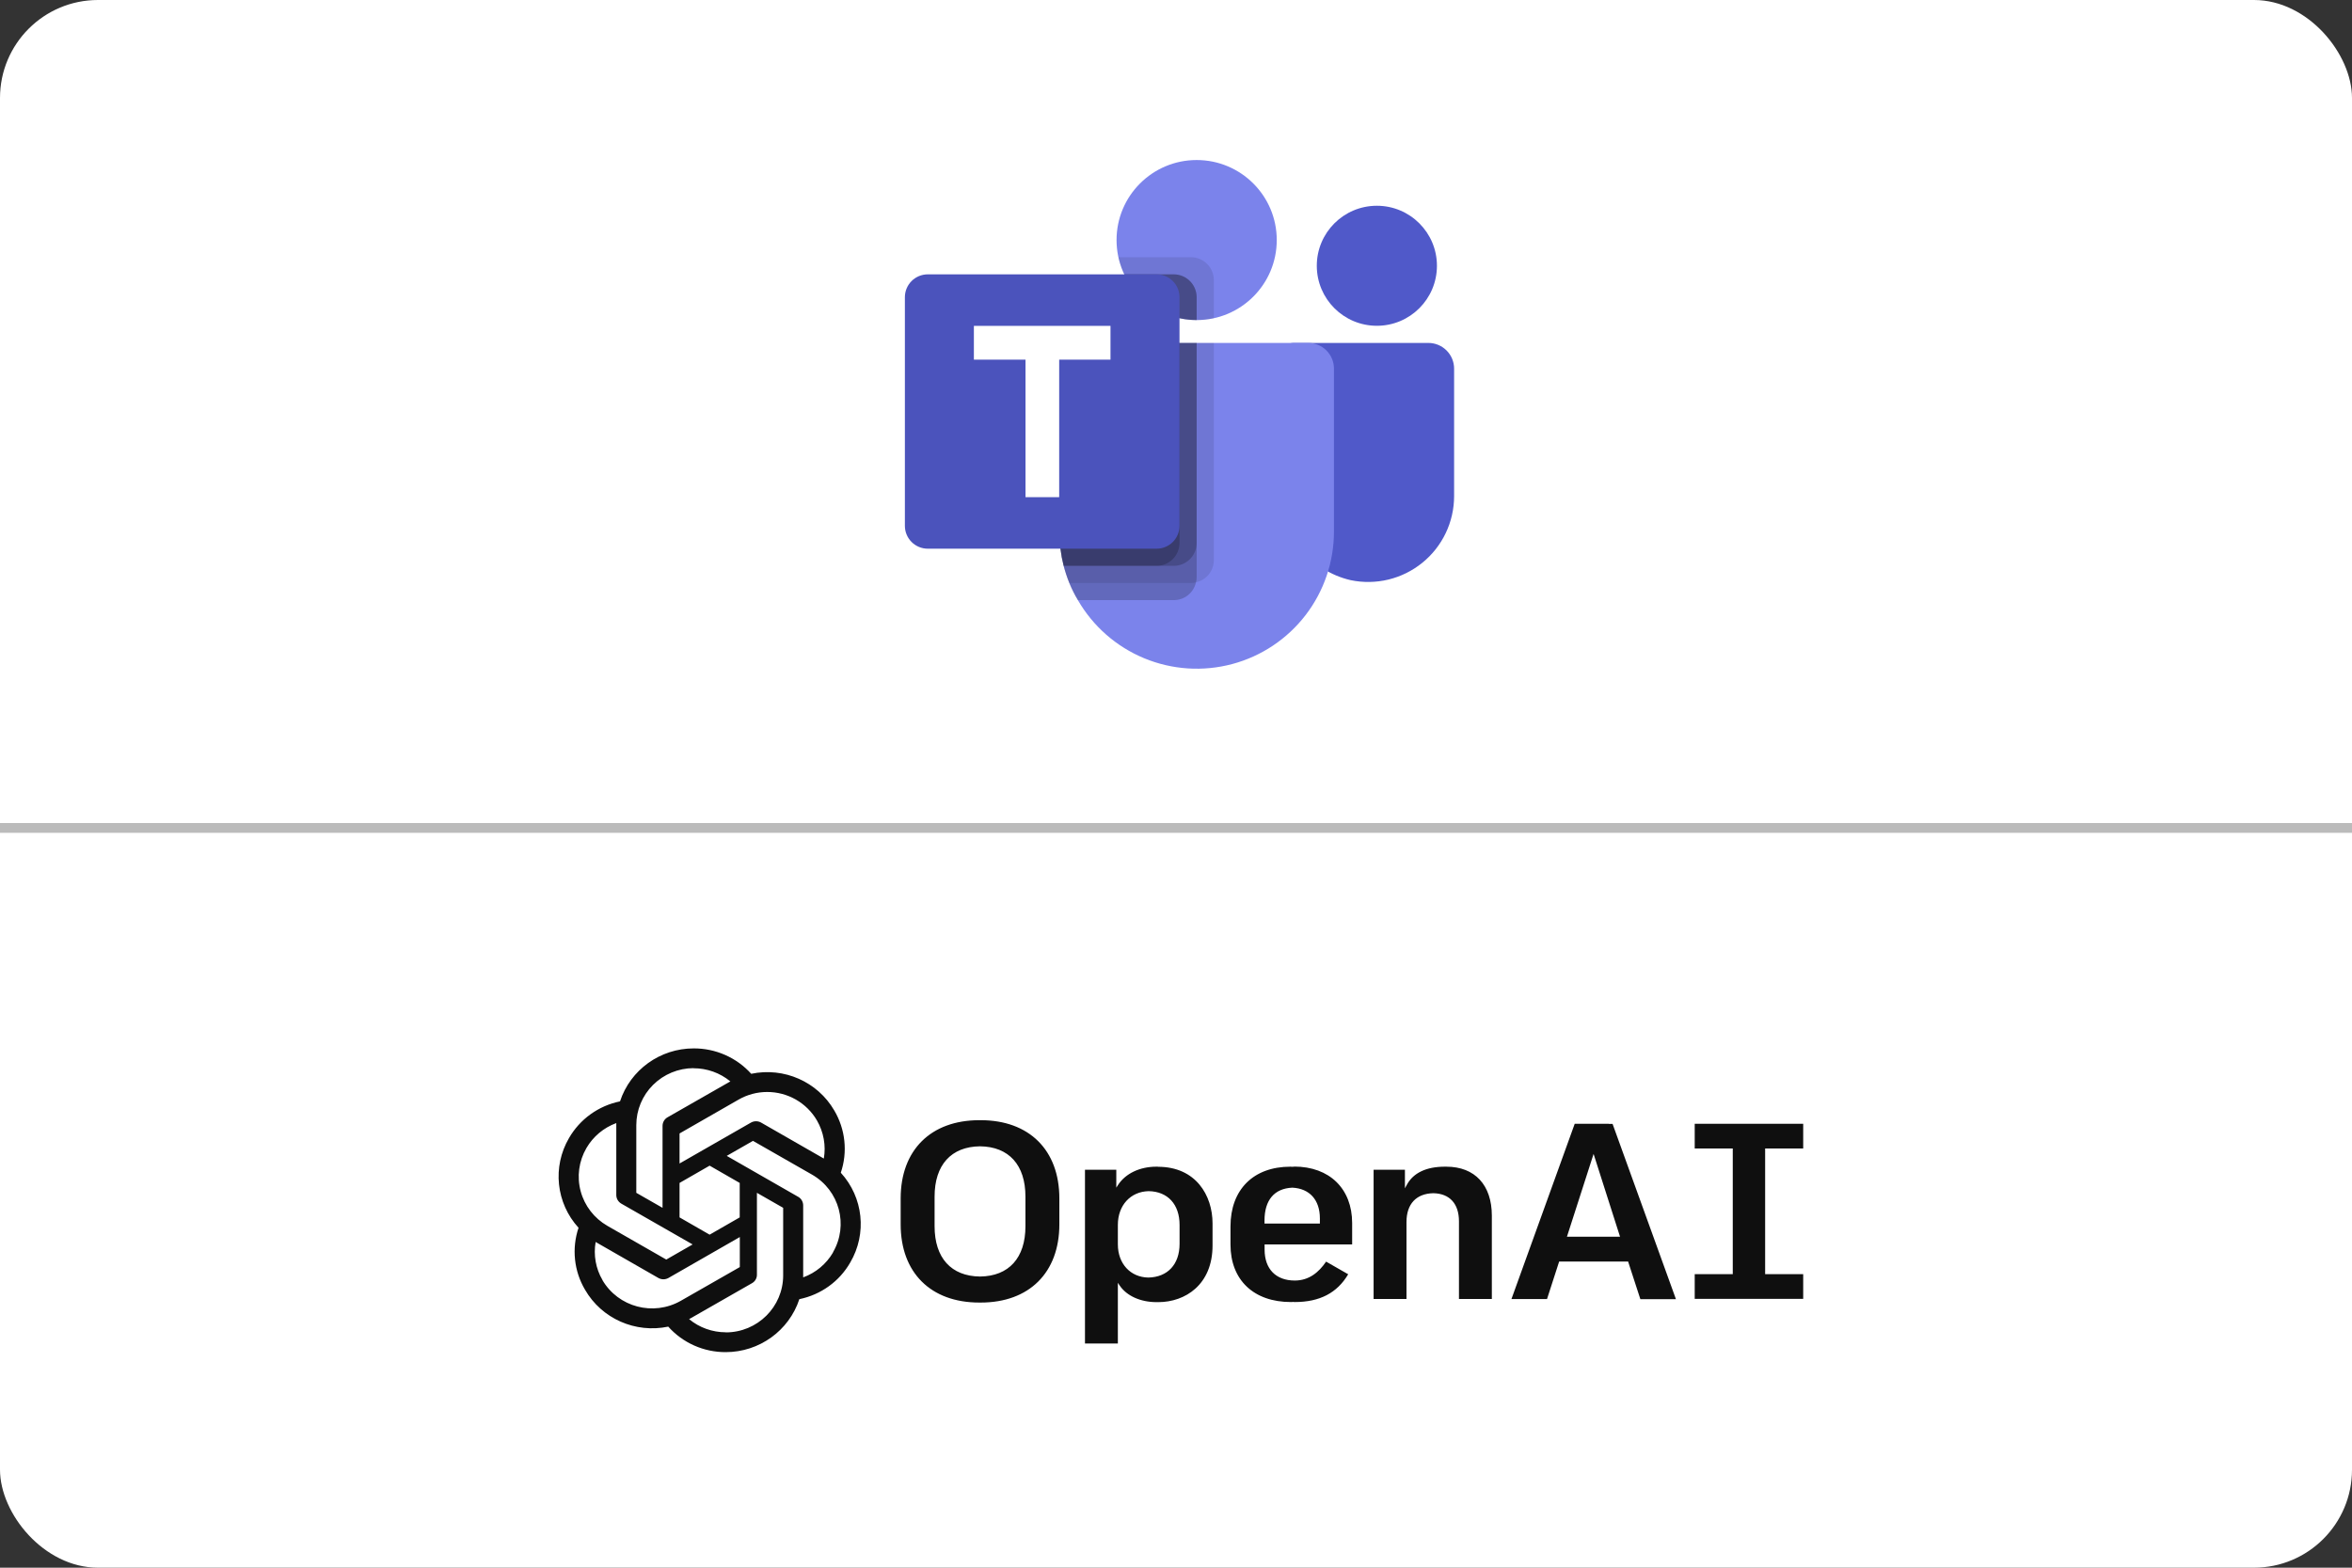 <svg width="240" height="160" viewBox="0 0 240 160" fill="none" xmlns="http://www.w3.org/2000/svg">
<rect x="0" y="0" width="240" height="160" fill="#333333" stroke="none"/>
<rect width="240" height="160" rx="10" fill="white"/>
<line x1="4.37114e-08" y1="84.5" x2="240" y2="84.5" stroke="#BBBBBB"/>
<g clip-path="url(#clip0_83_161)">
<path d="M122.108 32.667C126.622 32.667 130.281 29.011 130.281 24.5C130.281 19.989 126.622 16.333 122.108 16.333C117.594 16.333 113.934 19.989 113.934 24.5C113.934 29.011 117.594 32.667 122.108 32.667Z" fill="#7B83EB"/>
<path opacity="0.1" d="M121.525 26.25H114.122L114.159 26.413L114.162 26.427L114.201 26.577C114.739 28.616 116.044 30.367 117.843 31.467C119.643 32.566 121.798 32.929 123.859 32.478V28.583C123.857 27.965 123.611 27.372 123.173 26.935C122.736 26.498 122.143 26.252 121.525 26.25Z" fill="black"/>
<path opacity="0.2" d="M119.773 28H114.723C115.385 29.396 116.431 30.576 117.739 31.403C119.046 32.229 120.561 32.667 122.108 32.667V30.333C122.106 29.715 121.859 29.122 121.422 28.685C120.985 28.248 120.392 28.002 119.773 28Z" fill="black"/>
<path d="M140.497 33.25C143.882 33.25 146.626 30.508 146.626 27.125C146.626 23.742 143.882 21 140.497 21C137.112 21 134.367 23.742 134.367 27.125C134.367 30.508 137.112 33.25 140.497 33.25Z" fill="#5059C9"/>
<path d="M145.751 35H131.984C131.686 35 131.401 35.118 131.191 35.328C130.981 35.538 130.863 35.823 130.863 36.12V50.312C130.825 52.367 131.494 54.371 132.759 55.991C134.024 57.611 135.807 58.747 137.81 59.209C139.086 59.477 140.406 59.457 141.673 59.151C142.94 58.844 144.122 58.259 145.135 57.438C146.147 56.618 146.963 55.582 147.524 54.406C148.085 53.23 148.377 51.944 148.378 50.642V37.625C148.378 36.929 148.101 36.261 147.608 35.769C147.116 35.277 146.447 35 145.751 35Z" fill="#5059C9"/>
<path d="M136.118 37.625V54.25C136.12 57.331 135.104 60.326 133.228 62.771C131.352 65.216 128.721 66.974 125.742 67.772C122.764 68.57 119.606 68.363 116.757 67.184C113.909 66.004 111.53 63.919 109.989 61.25C109.652 60.69 109.359 60.105 109.113 59.5C108.884 58.929 108.691 58.345 108.535 57.75C108.246 56.606 108.099 55.43 108.097 54.25V37.625C108.097 37.28 108.164 36.939 108.296 36.62C108.428 36.301 108.622 36.012 108.866 35.768C109.11 35.524 109.4 35.331 109.718 35.199C110.037 35.067 110.379 34.999 110.724 35H133.492C133.837 34.999 134.178 35.067 134.497 35.199C134.816 35.331 135.106 35.524 135.35 35.768C135.594 36.012 135.788 36.301 135.919 36.62C136.051 36.939 136.119 37.28 136.118 37.625Z" fill="#7B83EB"/>
<path opacity="0.2" d="M119.773 28H114.723C115.385 29.396 116.431 30.576 117.739 31.403C119.046 32.229 120.561 32.667 122.108 32.667V30.333C122.106 29.715 121.859 29.122 121.422 28.685C120.985 28.248 120.392 28.002 119.773 28Z" fill="black"/>
<path opacity="0.1" d="M123.859 35V57.172C123.859 57.7 123.679 58.212 123.347 58.622C123.016 59.033 122.554 59.318 122.038 59.43C121.873 59.479 121.702 59.503 121.53 59.5H109.113C108.884 58.929 108.691 58.345 108.535 57.75C108.246 56.606 108.099 55.43 108.097 54.25V37.625C108.097 37.28 108.164 36.939 108.296 36.62C108.428 36.301 108.622 36.012 108.866 35.768C109.11 35.524 109.4 35.331 109.718 35.199C110.037 35.067 110.379 34.999 110.724 35H123.859Z" fill="black"/>
<path opacity="0.2" d="M122.108 35V58.922C122.11 59.094 122.087 59.265 122.038 59.43C121.926 59.946 121.641 60.407 121.23 60.738C120.819 61.069 120.307 61.25 119.779 61.25H109.989C109.652 60.69 109.359 60.105 109.113 59.5C108.884 58.929 108.691 58.345 108.535 57.75C108.246 56.606 108.099 55.43 108.097 54.25V37.625C108.097 37.28 108.164 36.939 108.296 36.62C108.428 36.301 108.622 36.012 108.866 35.768C109.11 35.524 109.4 35.331 109.718 35.199C110.037 35.067 110.379 34.999 110.724 35H122.108Z" fill="black"/>
<path opacity="0.2" d="M122.108 35V55.422C122.105 56.039 121.859 56.629 121.423 57.065C120.986 57.501 120.396 57.747 119.779 57.75H108.535C108.246 56.606 108.099 55.43 108.097 54.25V37.625C108.097 37.28 108.164 36.939 108.296 36.62C108.428 36.301 108.622 36.012 108.866 35.768C109.11 35.524 109.4 35.331 109.718 35.199C110.037 35.067 110.379 34.999 110.724 35H122.108Z" fill="black"/>
<path opacity="0.2" d="M110.724 35C110.379 34.999 110.037 35.067 109.718 35.199C109.4 35.331 109.11 35.524 108.866 35.768C108.622 36.012 108.428 36.301 108.296 36.62C108.164 36.939 108.097 37.28 108.097 37.625V54.25C108.099 55.43 108.246 56.606 108.535 57.75H118.027C118.644 57.747 119.235 57.501 119.671 57.065C120.108 56.629 120.354 56.039 120.357 55.422V35H110.724Z" fill="black"/>
<path d="M94.67 28H118.022C118.641 28 119.235 28.246 119.673 28.683C120.111 29.121 120.357 29.714 120.357 30.333V53.667C120.357 54.286 120.111 54.879 119.673 55.317C119.235 55.754 118.641 56 118.022 56H94.67C94.051 56 93.457 55.754 93.019 55.317C92.581 54.879 92.335 54.286 92.335 53.667V30.333C92.335 29.714 92.581 29.121 93.019 28.683C93.457 28.246 94.051 28 94.67 28Z" fill="#4B53BC"/>
<path d="M113.316 36.706H108.08V50.741H104.644V36.706H99.376V33.259H113.316V36.706Z" fill="white"/>
</g>
<g clip-path="url(#clip1_83_161)">
<path d="M132.058 119.062V119.073C131.994 119.073 131.93 119.083 131.867 119.083C131.804 119.083 131.74 119.073 131.677 119.073C127.898 119.073 125.56 121.414 125.56 125.172V127.019C125.56 130.641 127.93 132.888 131.729 132.888C131.807 132.89 131.885 132.886 131.962 132.877C132.015 132.877 132.058 132.888 132.11 132.888C134.661 132.888 136.439 131.964 137.571 130.053L135.317 128.762C134.566 129.864 133.56 130.693 132.121 130.693C130.195 130.693 129.041 129.518 129.041 127.534V127.009H137.974V124.825C137.974 121.319 135.656 119.062 132.058 119.062ZM131.867 121.214C133.624 121.299 134.682 122.453 134.682 124.353V124.878H129.031V124.573C129.031 122.474 130.036 121.299 131.867 121.214ZM117.993 119.073C116.31 119.073 114.86 119.766 114.098 120.92L113.908 121.214V119.387H110.712V137.118H114.067V130.925L114.257 131.208C114.977 132.268 116.384 132.898 118.025 132.898H118.109H118.183C120.946 132.898 123.729 131.113 123.729 127.114V124.868C123.729 121.991 122.014 119.083 118.162 119.083L118.141 119.073H118.067L117.993 119.073ZM117.21 121.571C119.157 121.603 120.364 122.915 120.364 125.015V126.946C120.364 129.045 119.146 130.347 117.178 130.389C115.347 130.358 114.067 128.972 114.067 126.998V125.014C114.067 123.02 115.358 121.613 117.21 121.571ZM160.685 114.695L154.229 132.583H157.859L159.098 128.752H166.146V128.794L167.384 132.594H171.014L164.548 114.706H164.167L164.156 114.695H160.685ZM162.611 117.771L165.31 126.222H159.891L162.611 117.771ZM184 117.215V114.695H172.93V117.215H176.813V130.043H172.93V132.562H184V130.043H180.116V117.215H184ZM147.572 119.073H147.477H147.424C145.551 119.073 144.218 119.703 143.561 120.91L143.36 121.278V119.388H140.164V132.573H143.519V124.721C143.519 122.873 144.524 121.813 146.26 121.781C147.922 121.813 148.874 122.852 148.874 124.647V132.573H152.229V124.08C152.229 120.941 150.493 119.073 147.583 119.073L147.572 119.073ZM99.927 114.328C94.985 114.328 91.905 117.383 91.905 122.306V124.962C91.905 129.886 94.974 132.94 99.927 132.94H100.001H100.075C105.018 132.94 108.097 129.886 108.097 124.962V122.306C108.097 117.383 105.018 114.328 100.075 114.328H100.001H99.927ZM100.001 116.994C102.944 117.026 104.637 118.894 104.637 122.128V125.151C104.637 128.384 102.944 130.253 100.001 130.284C97.059 130.253 95.366 128.384 95.366 125.151V122.128C95.366 118.894 97.059 117.026 100.001 116.994ZM70.781 107.001C67.363 107.001 64.326 109.184 63.267 112.407C62.181 112.629 61.155 113.078 60.257 113.724C59.359 114.37 58.61 115.199 58.06 116.154C56.346 119.094 56.737 122.789 59.034 125.308C58.325 127.419 58.569 129.728 59.701 131.639C61.405 134.588 64.834 136.1 68.189 135.397C68.923 136.219 69.826 136.877 70.837 137.326C71.848 137.775 72.944 138.005 74.052 138C77.47 138 80.507 135.817 81.566 132.594C83.767 132.142 85.662 130.778 86.763 128.846C88.487 125.907 88.096 122.212 85.799 119.692V119.682C86.15 118.639 86.272 117.534 86.157 116.44C86.042 115.347 85.692 114.29 85.133 113.341C83.428 110.402 79.999 108.89 76.655 109.593C75.917 108.773 75.012 108.118 73.999 107.671C72.987 107.224 71.89 106.995 70.781 107.001ZM70.781 109.016L70.771 109.027C72.147 109.027 73.47 109.499 74.528 110.371C74.486 110.391 74.401 110.444 74.338 110.476L68.115 114.034C67.797 114.213 67.607 114.549 67.607 114.916V123.272L64.929 121.74V114.832C64.929 113.291 65.545 111.813 66.642 110.723C67.739 109.632 69.228 109.019 70.781 109.016ZM78.278 111.449C79.309 111.447 80.322 111.715 81.216 112.226C82.109 112.737 82.85 113.473 83.365 114.36C84.042 115.536 84.296 116.911 84.063 118.244C84.021 118.212 83.936 118.171 83.883 118.139L77.66 114.57C77.504 114.482 77.327 114.436 77.147 114.436C76.968 114.436 76.791 114.482 76.634 114.57L69.342 118.748V115.682L75.364 112.228C76.249 111.719 77.254 111.45 78.278 111.449V111.449ZM62.887 114.622V121.96C62.887 122.327 63.077 122.653 63.395 122.842L70.676 127.009L67.987 128.552L61.976 125.109C60.633 124.337 59.653 123.067 59.252 121.579C58.852 120.091 59.062 118.507 59.839 117.173C60.523 115.995 61.602 115.093 62.887 114.622ZM76.835 116.438L82.857 119.881C85.662 121.487 86.614 125.036 84.994 127.818L85.005 127.828C84.317 129.004 83.237 129.907 81.957 130.369V123.03C81.957 122.663 81.766 122.327 81.449 122.149L74.157 117.97L76.835 116.438ZM72.411 118.968L75.481 120.732V124.248L72.411 126.012L69.342 124.248V120.732L72.411 118.968ZM77.237 121.74L79.915 123.272V130.169C79.915 133.382 77.29 135.985 74.062 135.985V135.975C72.697 135.975 71.364 135.502 70.316 134.631C70.358 134.61 70.453 134.558 70.506 134.526L76.729 130.967C77.047 130.789 77.248 130.453 77.237 130.085L77.237 121.74ZM75.491 126.254V129.319L69.469 132.762C66.664 134.358 63.087 133.413 61.468 130.641H61.478C60.791 129.476 60.547 128.09 60.78 126.757C60.822 126.789 60.907 126.831 60.96 126.862L67.183 130.432C67.339 130.519 67.516 130.566 67.696 130.566C67.876 130.566 68.052 130.519 68.209 130.432L75.491 126.254Z" fill="#0F0F0F"/>
</g>
<defs>
<clipPath id="clip0_83_161">
<rect width="57" height="56" fill="white" transform="translate(92 14)"/>
</clipPath>
<clipPath id="clip1_83_161">
<rect width="127" height="31" fill="white" transform="translate(57 107)"/>
</clipPath>
</defs>
</svg>
